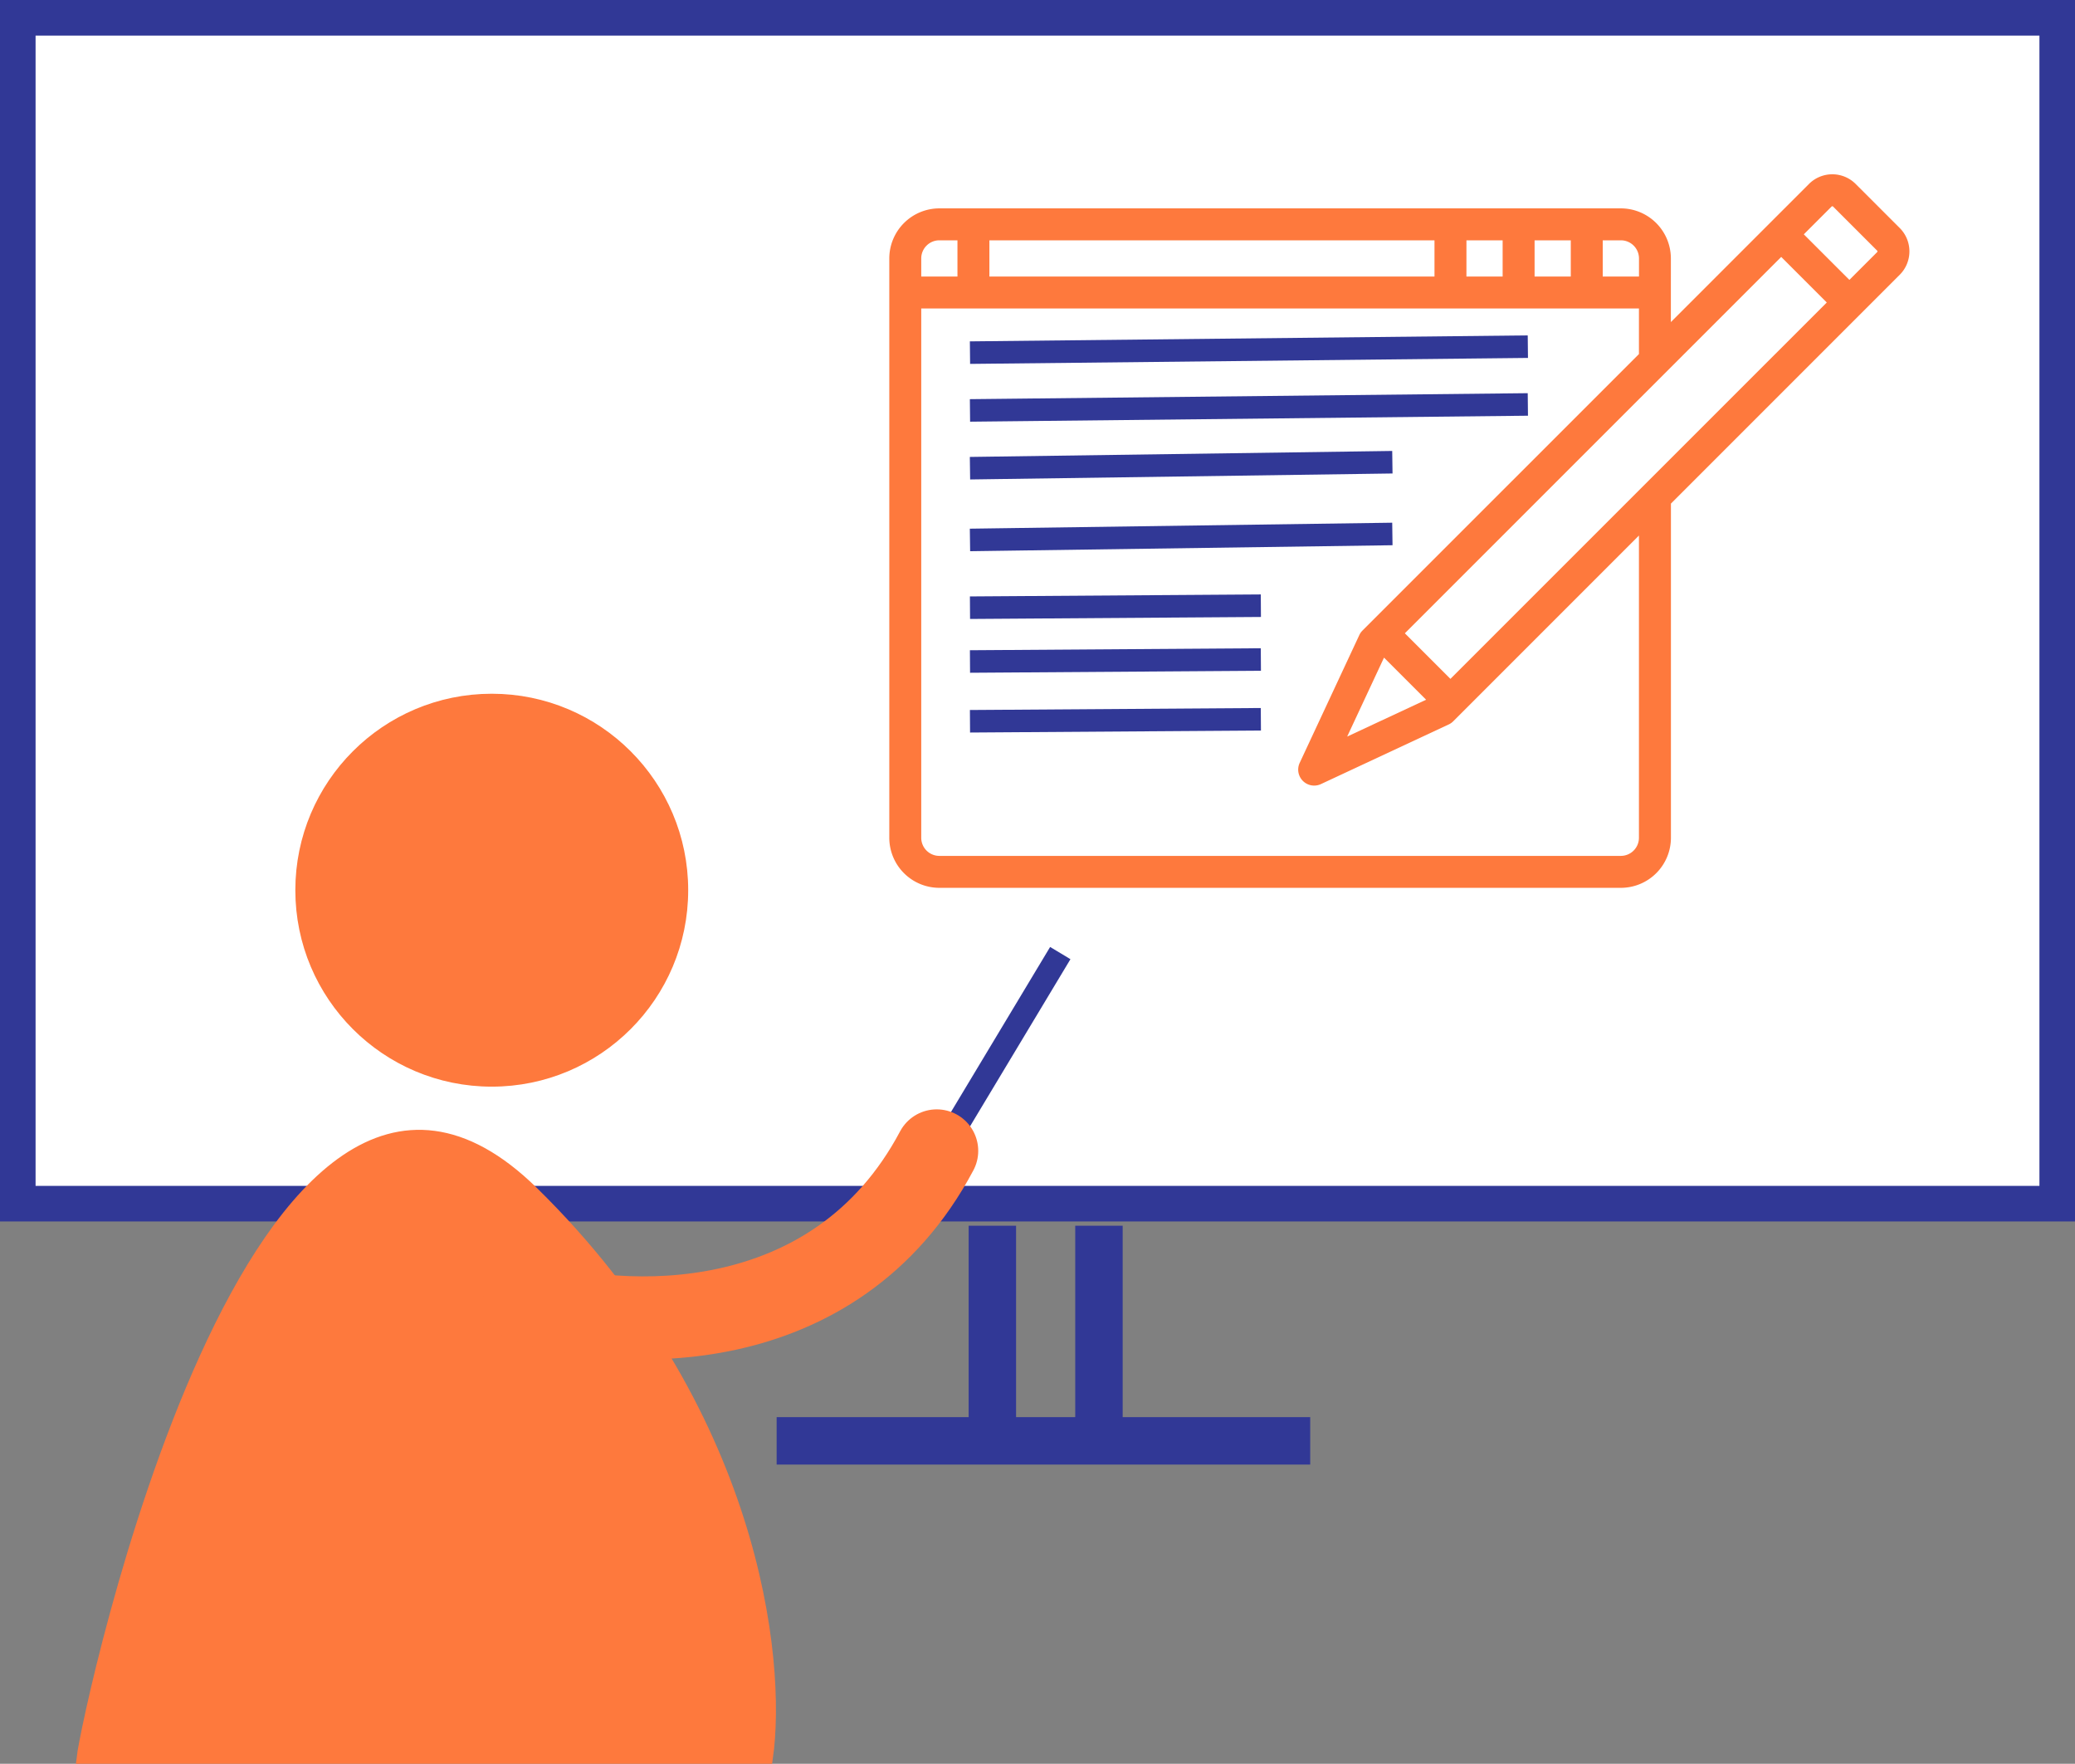 <svg xmlns="http://www.w3.org/2000/svg" width="175" height="148.733" viewBox="0 0 175 148.733"><rect x="0" y="0" width="175" height="148.733" fill="#808080" stroke="none"/><g id="Customer_product_training" transform="translate(-2242.698 -981.181)"><g id="Group_56" data-name="Group 56" transform="translate(-295.802 424)"><g id="Group_32" data-name="Group 32" transform="translate(1206 -6.819)"><g id="Social_Learning" data-name="Social Learning" transform="translate(1332 506.5)"><g id="Group_19" data-name="Group 19"><line id="Line_7" data-name="Line 7" y2="19.264" transform="translate(84.193 160.861)" fill="none" stroke="#313896" stroke-width="4"></line><line id="Line_8" data-name="Line 8" y2="19.264" transform="translate(93.183 160.861)" fill="none" stroke="#313896" stroke-width="4"></line><line id="Line_9" data-name="Line 9" x2="45" transform="translate(66 179)" fill="none" stroke="#313896" stroke-width="4"></line><rect id="Rectangle_3" data-name="Rectangle 3" width="172" height="100" transform="translate(2 59)" fill="#fff" stroke="#313896" stroke-width="3"></rect></g></g><g id="Group_18" data-name="Group 18" transform="translate(1286.809 545.405)"><rect id="Rectangle_19" data-name="Rectangle 19" width="2" height="19" transform="translate(134.255 98.449) rotate(31)" fill="#313896"></rect><circle id="Ellipse_1" data-name="Ellipse 1" cx="16.066" cy="16.066" r="16.066" transform="translate(71.099 77.595)" fill="#fe793d" stroke="#fe793d" stroke-width="1"></circle><path id="Path_55" data-name="Path 55" d="M90.607,119.114C67.28,96.243,53.047,163.279,52.652,166.828h57.723C111.561,158.547,109.268,137.411,90.607,119.114Z" fill="#fe793d" stroke="#fe793d" stroke-width="1"></path><path id="Path_56" data-name="Path 56" d="M89.936,128.28c8,2.528,26.161,3.539,34.756-12.638" fill="none" stroke="#fe793d" stroke-linecap="round" stroke-width="7"></path></g></g></g><g id="wikipedia-svgrepo-com" transform="translate(2317.699 918.921)"><g id="Group_45" data-name="Group 45" transform="translate(0 76.957)"><g id="Group_44" data-name="Group 44"><path id="Path_105" data-name="Path 105" d="M85.218,81.488,81.5,77.772a2.784,2.784,0,0,0-3.937,0l-3.294,3.294h0l-8.353,8.353V84.052A4.225,4.225,0,0,0,61.7,79.831H4.221A4.226,4.226,0,0,0,0,84.052v48.854a4.225,4.225,0,0,0,4.221,4.221H61.7a4.225,4.225,0,0,0,4.221-4.221V104.726l19.3-19.3A2.787,2.787,0,0,0,85.218,81.488ZM60.169,82.525H61.7a1.528,1.528,0,0,1,1.527,1.527v1.527H60.169V82.525Zm-5.747,0h3.053v3.053H54.422Zm-5.747,0h3.053v3.053H48.674Zm-40.233,0H45.98v3.053H8.442ZM2.694,84.052a1.528,1.528,0,0,1,1.527-1.527H5.748v3.053H2.694Zm60.529,48.854a1.528,1.528,0,0,1-1.527,1.527H4.221a1.528,1.528,0,0,1-1.527-1.527V88.273H63.223v3.843L39.909,115.429a1.345,1.345,0,0,0-.268.383l-5.029,10.777a1.347,1.347,0,0,0,1.79,1.79l10.777-5.029a1.349,1.349,0,0,0,.383-.268L63.223,107.42Zm-21.5-15.191,3.55,3.55-6.657,3.106Zm5.6,1.791-3.842-3.843L75.223,83.925l3.842,3.843ZM83.313,83.52l-2.342,2.342L77.128,82.02l2.342-2.342a.085.085,0,0,1,.063-.026.086.086,0,0,1,.063.026l3.715,3.715A.09.09,0,0,1,83.313,83.52Z" transform="translate(0 -76.957)" fill="#fe793d"></path></g></g><line id="Line_15" data-name="Line 15" y1="0.504" x2="47.049" transform="translate(6.805 91.492)" fill="none" stroke="#313896" stroke-width="1.9"></line><line id="Line_16" data-name="Line 16" y1="0.504" x2="47.049" transform="translate(6.805 96.365)" fill="none" stroke="#313896" stroke-width="1.9"></line><line id="Line_17" data-name="Line 17" y1="0.504" x2="35.623" transform="translate(6.805 101.237)" fill="none" stroke="#313896" stroke-width="1.9"></line><line id="Line_18" data-name="Line 18" y1="0.504" x2="35.623" transform="translate(6.805 107.287)" fill="none" stroke="#313896" stroke-width="1.9"></line><line id="Line_19" data-name="Line 19" y1="0.168" x2="24.532" transform="translate(6.805 113.336)" fill="none" stroke="#313896" stroke-width="1.9"></line><line id="Line_20" data-name="Line 20" y1="0.168" x2="24.532" transform="translate(6.805 117.873)" fill="none" stroke="#313896" stroke-width="1.9"></line><line id="Line_21" data-name="Line 21" y1="0.168" x2="24.532" transform="translate(6.805 122.913)" fill="none" stroke="#313896" stroke-width="1.9"></line></g></g></svg>